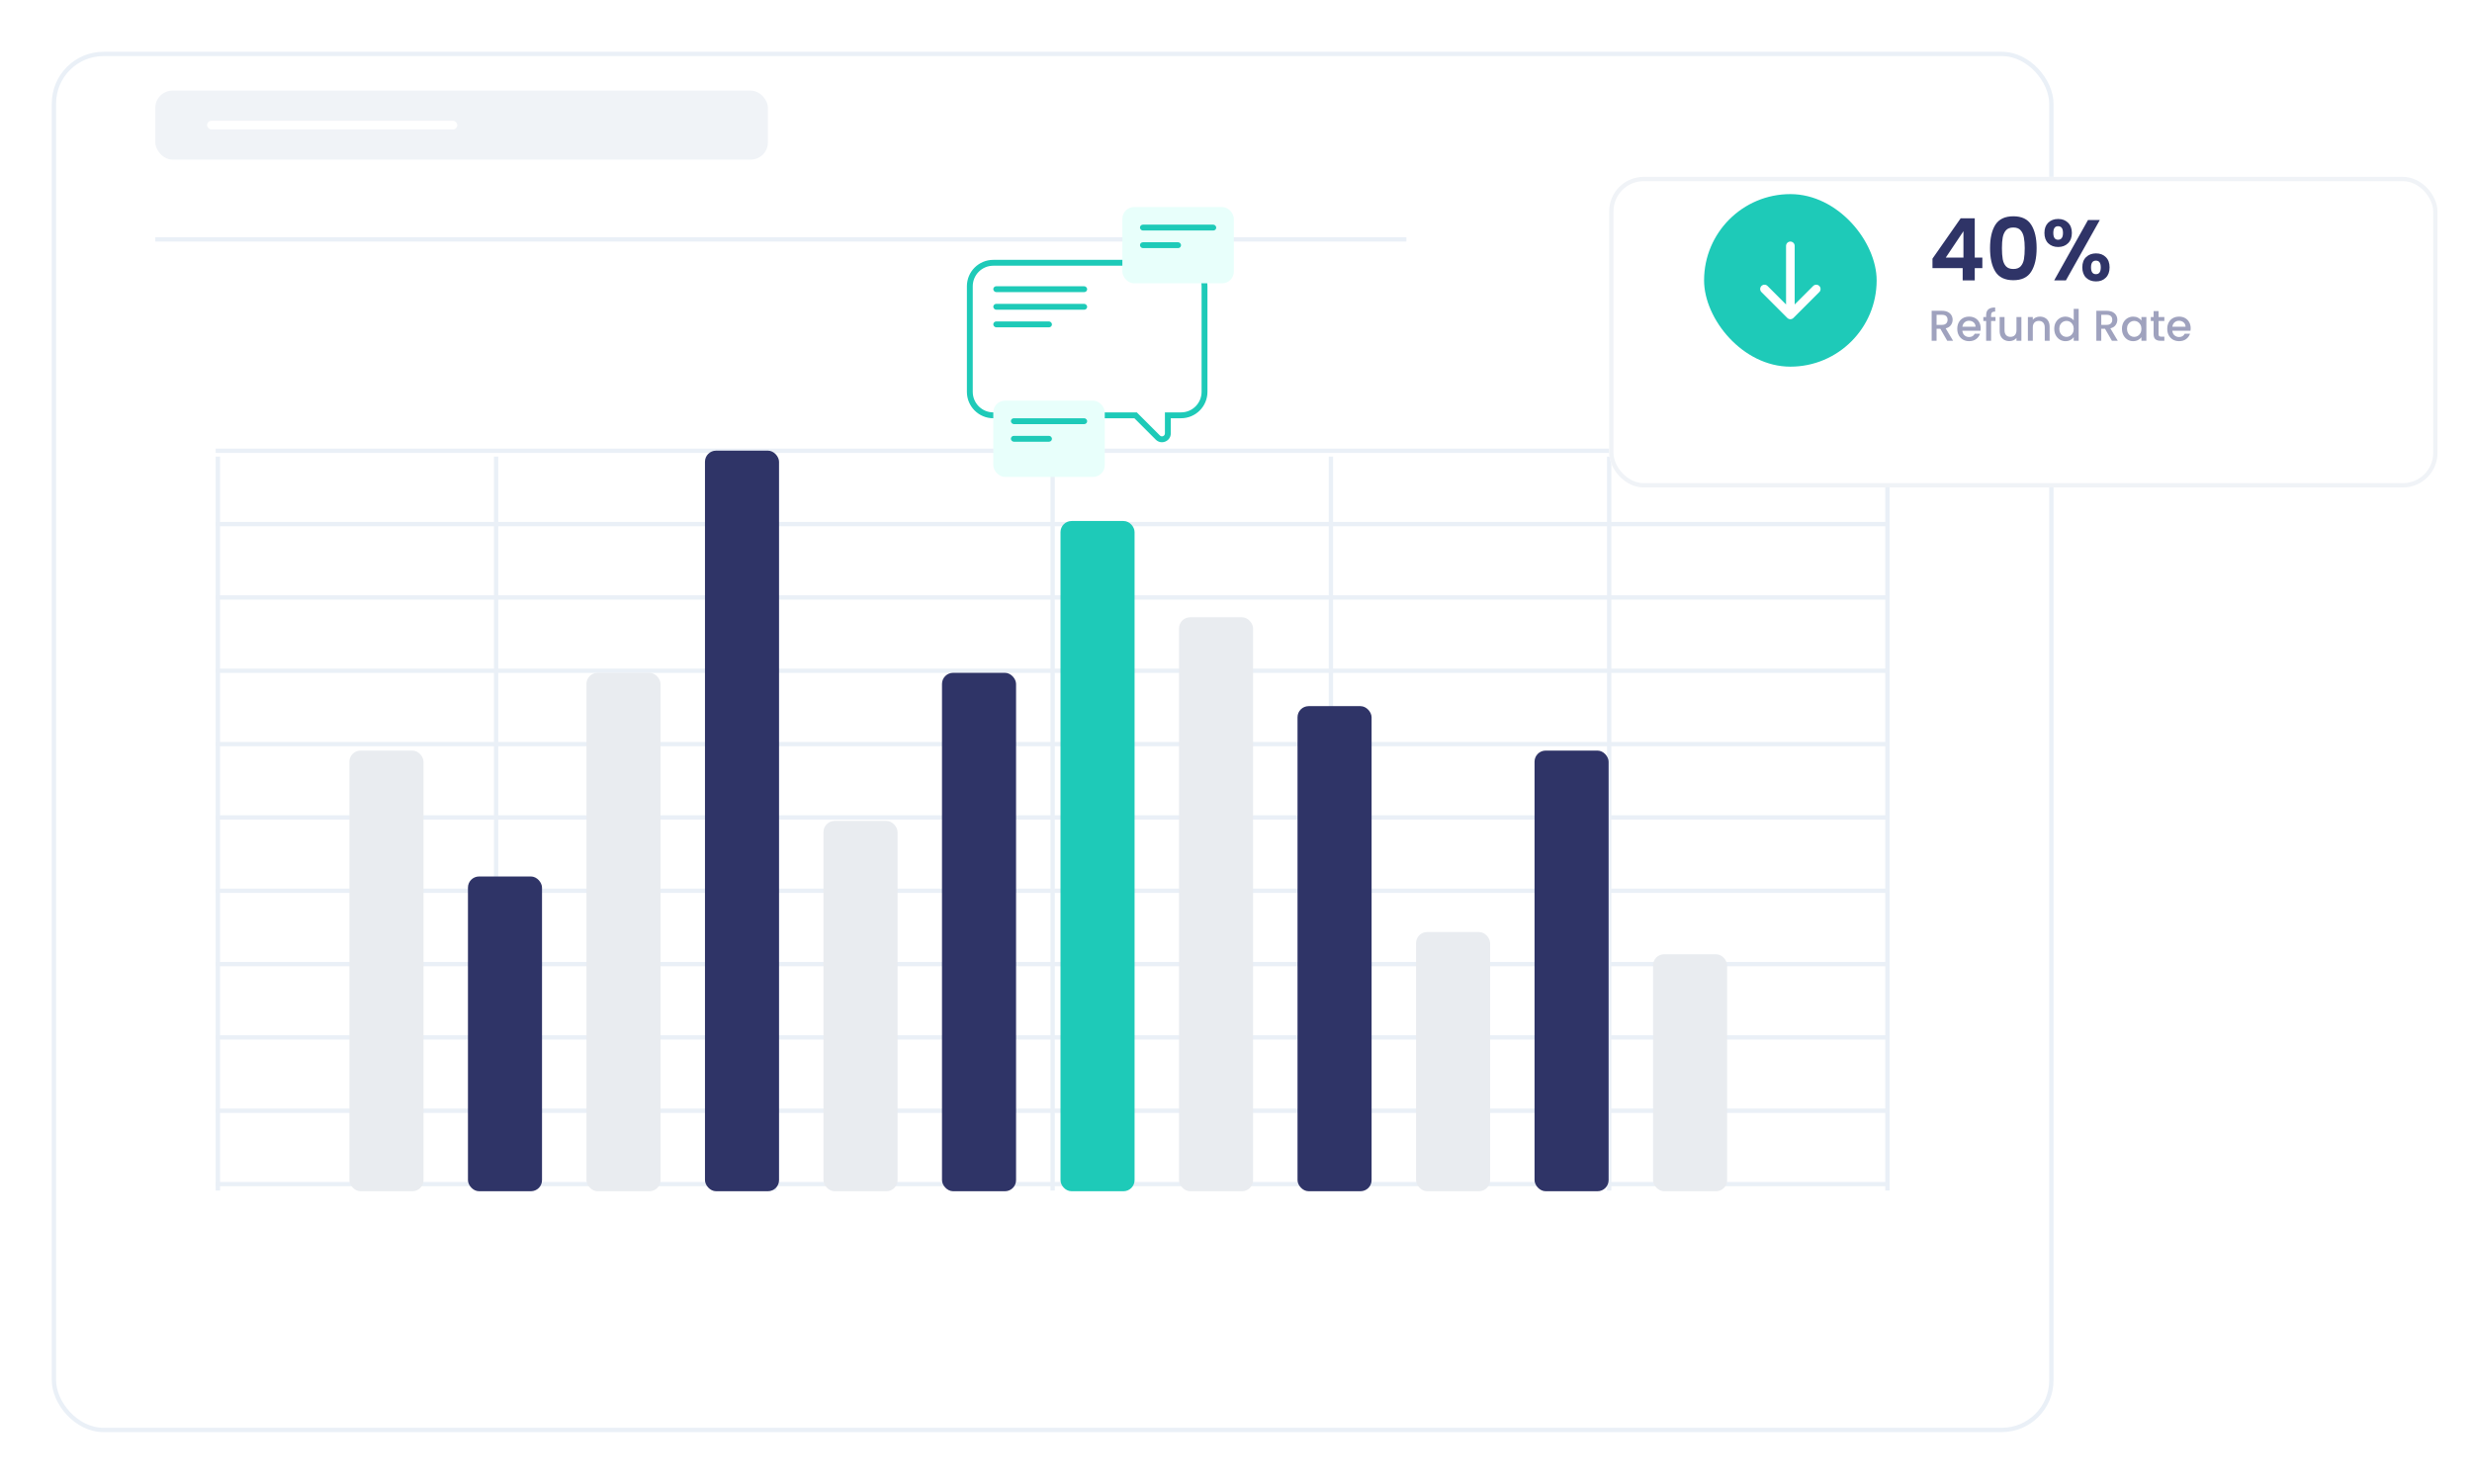 <svg width="573" height="344" viewBox="0 0 573 344" fill="none" xmlns="http://www.w3.org/2000/svg">
<g filter="url(#filter0_d_6373_10256)">
<rect x="12" y="4" width="464" height="320" rx="12" fill="white"/>
<rect x="12.5" y="4.5" width="463" height="319" rx="11.5" stroke="#EAF0F7"/>
</g>
<rect x="50" y="104" width="388" height="1" fill="#EAF0F7"/>
<rect x="50" y="121" width="388" height="1" fill="#EAF0F7"/>
<rect x="50" y="138" width="388" height="1" fill="#EAF0F7"/>
<rect x="50" y="155" width="388" height="1" fill="#EAF0F7"/>
<rect x="50" y="172" width="388" height="1" fill="#EAF0F7"/>
<rect x="50" y="189" width="388" height="1" fill="#EAF0F7"/>
<rect x="50" y="206" width="388" height="1" fill="#EAF0F7"/>
<rect x="50" y="223" width="388" height="1" fill="#EAF0F7"/>
<rect x="50" y="240" width="388" height="1" fill="#EAF0F7"/>
<rect x="50" y="257" width="388" height="1" fill="#EAF0F7"/>
<rect x="50" y="274" width="388" height="1" fill="#EAF0F7"/>
<g clip-path="url(#clip0_6373_10256)">
<rect x="50" y="105.84" width="1" height="230" fill="#EAF0F7"/>
<rect x="114.5" y="105.84" width="1" height="230" fill="#EAF0F7"/>
<rect x="179" y="105.84" width="1" height="230" fill="#EAF0F7"/>
<rect x="243.5" y="105.84" width="1" height="230" fill="#EAF0F7"/>
<rect x="308" y="105.84" width="1" height="230" fill="#EAF0F7"/>
<rect x="372.5" y="105.84" width="1" height="230" fill="#EAF0F7"/>
<rect x="437" y="105.84" width="1" height="230" fill="#EAF0F7"/>
</g>
<rect x="36" y="55" width="290" height="1" fill="#EAF0F7"/>
<rect x="81" y="174.004" width="17.169" height="102.155" rx="2.575" fill="#E9ECF0"/>
<rect x="108.47" y="203.19" width="17.169" height="72.968" rx="2.575" fill="#2F3467"/>
<rect x="135.94" y="155.977" width="17.169" height="120.182" rx="2.575" fill="#E9ECF0"/>
<rect x="163.41" y="104.47" width="17.169" height="171.688" rx="2.575" fill="#2F3467"/>
<rect x="190.881" y="190.313" width="17.169" height="85.844" rx="2.575" fill="#E9ECF0"/>
<rect x="218.351" y="155.977" width="17.169" height="120.182" rx="2.575" fill="#2F3467"/>
<rect x="246.679" y="121.639" width="15.452" height="153.661" rx="1.717" fill="#1ECAB8" stroke="#1ECAB8" stroke-width="1.717"/>
<rect x="273.291" y="143.1" width="17.169" height="133.058" rx="2.575" fill="#E9ECF0"/>
<rect x="300.761" y="163.702" width="17.169" height="112.456" rx="2.575" fill="#2F3467"/>
<rect x="328.231" y="216.067" width="17.169" height="60.091" rx="2.575" fill="#E9ECF0"/>
<rect x="355.701" y="174.004" width="17.169" height="102.155" rx="2.575" fill="#2F3467"/>
<rect x="383.172" y="221.218" width="17.169" height="54.94" rx="2.575" fill="#E9ECF0"/>
<path fill-rule="evenodd" clip-rule="evenodd" d="M230.243 60.92C227.238 60.92 224.803 63.355 224.803 66.36V90.84C224.803 93.844 227.238 96.28 230.243 96.28H263.223L268.381 101.438C269.238 102.295 270.703 101.688 270.703 100.477V96.28H273.763C276.767 96.28 279.203 93.844 279.203 90.84V66.36C279.203 63.355 276.767 60.92 273.763 60.92H230.243Z" fill="white"/>
<path d="M263.223 96.28L263.704 95.799L263.504 95.6H263.223V96.28ZM268.381 101.438L267.9 101.919V101.919L268.381 101.438ZM270.703 96.28V95.6H270.023V96.28H270.703ZM225.483 66.36C225.483 63.731 227.614 61.6 230.243 61.6V60.24C226.863 60.24 224.123 62.98 224.123 66.36H225.483ZM225.483 90.84V66.36H224.123V90.84H225.483ZM230.243 95.6C227.614 95.6 225.483 93.469 225.483 90.84H224.123C224.123 94.22 226.863 96.96 230.243 96.96V95.6ZM263.223 95.6H230.243V96.96H263.223V95.6ZM262.742 96.761L267.9 101.919L268.862 100.957L263.704 95.799L262.742 96.761ZM267.9 101.919C269.185 103.204 271.383 102.294 271.383 100.477H270.023C270.023 101.082 269.29 101.386 268.862 100.957L267.9 101.919ZM271.383 100.477V96.28H270.023V100.477H271.383ZM273.763 95.6H270.703V96.96H273.763V95.6ZM278.523 90.84C278.523 93.469 276.392 95.6 273.763 95.6V96.96C277.143 96.96 279.883 94.22 279.883 90.84H278.523ZM278.523 66.36V90.84H279.883V66.36H278.523ZM273.763 61.6C276.392 61.6 278.523 63.731 278.523 66.36H279.883C279.883 62.98 277.143 60.24 273.763 60.24V61.6ZM230.243 61.6H273.763V60.24H230.243V61.6Z" fill="#1ECAB8"/>
<rect x="230.24" y="66.36" width="21.76" height="1.36" rx="0.68" fill="#1ECAB8"/>
<rect x="230.24" y="70.44" width="21.76" height="1.36" rx="0.68" fill="#1ECAB8"/>
<rect x="230.24" y="74.519" width="13.6" height="1.36" rx="0.68" fill="#1ECAB8"/>
<rect x="260.16" y="48" width="25.84" height="17.68" rx="2.72" fill="#E8FFFB"/>
<rect x="264.24" y="52.08" width="17.68" height="1.36" rx="0.68" fill="#1ECAB8"/>
<rect x="264.24" y="56.16" width="9.52" height="1.36" rx="0.68" fill="#1ECAB8"/>
<rect x="230.24" y="92.88" width="25.84" height="17.68" rx="2.72" fill="#E8FFFB"/>
<rect x="234.32" y="96.96" width="17.68" height="1.36" rx="0.68" fill="#1ECAB8"/>
<rect x="234.32" y="101.04" width="9.52" height="1.36" rx="0.68" fill="#1ECAB8"/>
<g filter="url(#filter1_d_6373_10256)">
<rect x="373" y="29" width="192" height="72" rx="8" fill="white"/>
<rect x="373.5" y="29.5" width="191" height="71" rx="7.5" stroke="#F0F3F7"/>
</g>
<rect x="395" y="45" width="40" height="40" rx="20" fill="#1ECAB8"/>
<path d="M415 57V73M415 73L409 67M415 73L421 67" stroke="white" stroke-width="2" stroke-linecap="round" stroke-linejoin="round"/>
<path d="M447.94 62.16V59.96L454.48 50.6H457.74V59.72H459.5V62.16H457.74V65H454.94V62.16H447.94ZM455.12 53.6L451.02 59.72H455.12V53.6ZM461.283 57.52C461.283 55.213 461.696 53.407 462.523 52.1C463.363 50.793 464.749 50.14 466.683 50.14C468.616 50.14 469.996 50.793 470.823 52.1C471.663 53.407 472.083 55.213 472.083 57.52C472.083 59.84 471.663 61.66 470.823 62.98C469.996 64.3 468.616 64.96 466.683 64.96C464.749 64.96 463.363 64.3 462.523 62.98C461.696 61.66 461.283 59.84 461.283 57.52ZM469.323 57.52C469.323 56.533 469.256 55.707 469.123 55.04C469.003 54.36 468.749 53.807 468.363 53.38C467.989 52.953 467.429 52.74 466.683 52.74C465.936 52.74 465.369 52.953 464.983 53.38C464.609 53.807 464.356 54.36 464.223 55.04C464.103 55.707 464.043 56.533 464.043 57.52C464.043 58.533 464.103 59.387 464.223 60.08C464.343 60.76 464.596 61.313 464.983 61.74C465.369 62.153 465.936 62.36 466.683 62.36C467.429 62.36 467.996 62.153 468.383 61.74C468.769 61.313 469.023 60.76 469.143 60.08C469.263 59.387 469.323 58.533 469.323 57.52ZM473.892 54C473.892 52.987 474.186 52.193 474.772 51.62C475.372 51.047 476.139 50.76 477.072 50.76C478.006 50.76 478.766 51.047 479.352 51.62C479.952 52.193 480.252 52.987 480.252 54C480.252 55.027 479.952 55.827 479.352 56.4C478.766 56.973 478.006 57.26 477.072 57.26C476.139 57.26 475.372 56.973 474.772 56.4C474.186 55.827 473.892 55.027 473.892 54ZM486.732 51L478.872 65H476.152L483.992 51H486.732ZM477.052 52.44C476.319 52.44 475.952 52.96 475.952 54C475.952 55.053 476.319 55.58 477.052 55.58C477.412 55.58 477.692 55.453 477.892 55.2C478.092 54.933 478.192 54.533 478.192 54C478.192 52.96 477.812 52.44 477.052 52.44ZM482.672 61.98C482.672 60.953 482.966 60.16 483.552 59.6C484.152 59.027 484.919 58.74 485.852 58.74C486.786 58.74 487.539 59.027 488.112 59.6C488.699 60.16 488.992 60.953 488.992 61.98C488.992 63.007 488.699 63.807 488.112 64.38C487.539 64.953 486.786 65.24 485.852 65.24C484.906 65.24 484.139 64.953 483.552 64.38C482.966 63.807 482.672 63.007 482.672 61.98ZM485.832 60.42C485.072 60.42 484.692 60.94 484.692 61.98C484.692 63.033 485.072 63.56 485.832 63.56C486.579 63.56 486.952 63.033 486.952 61.98C486.952 60.94 486.579 60.42 485.832 60.42Z" fill="#2F3467"/>
<path d="M451.36 79L449.76 76.22H448.89V79H447.75V72.05H450.15C450.683 72.05 451.133 72.143 451.5 72.33C451.873 72.517 452.15 72.767 452.33 73.08C452.517 73.393 452.61 73.743 452.61 74.13C452.61 74.583 452.477 74.997 452.21 75.37C451.95 75.737 451.547 75.987 451 76.12L452.72 79H451.36ZM448.89 75.31H450.15C450.577 75.31 450.897 75.203 451.11 74.99C451.33 74.777 451.44 74.49 451.44 74.13C451.44 73.77 451.333 73.49 451.12 73.29C450.907 73.083 450.583 72.98 450.15 72.98H448.89V75.31ZM459.118 76.11C459.118 76.317 459.105 76.503 459.078 76.67H454.868C454.902 77.11 455.065 77.463 455.358 77.73C455.652 77.997 456.012 78.13 456.438 78.13C457.052 78.13 457.485 77.873 457.738 77.36H458.968C458.802 77.867 458.498 78.283 458.058 78.61C457.625 78.93 457.085 79.09 456.438 79.09C455.912 79.09 455.438 78.973 455.018 78.74C454.605 78.5 454.278 78.167 454.038 77.74C453.805 77.307 453.688 76.807 453.688 76.24C453.688 75.673 453.802 75.177 454.028 74.75C454.262 74.317 454.585 73.983 454.998 73.75C455.418 73.517 455.898 73.4 456.438 73.4C456.958 73.4 457.422 73.513 457.828 73.74C458.235 73.967 458.552 74.287 458.778 74.7C459.005 75.107 459.118 75.577 459.118 76.11ZM457.928 75.75C457.922 75.33 457.772 74.993 457.478 74.74C457.185 74.487 456.822 74.36 456.388 74.36C455.995 74.36 455.658 74.487 455.378 74.74C455.098 74.987 454.932 75.323 454.878 75.75H457.928ZM462.55 74.42H461.53V79H460.38V74.42H459.73V73.49H460.38V73.1C460.38 72.467 460.547 72.007 460.88 71.72C461.22 71.427 461.75 71.28 462.47 71.28V72.23C462.124 72.23 461.88 72.297 461.74 72.43C461.6 72.557 461.53 72.78 461.53 73.1V73.49H462.55V74.42ZM468.551 73.49V79H467.411V78.35C467.231 78.577 466.994 78.757 466.701 78.89C466.414 79.017 466.107 79.08 465.781 79.08C465.347 79.08 464.957 78.99 464.611 78.81C464.271 78.63 464.001 78.363 463.801 78.01C463.607 77.657 463.511 77.23 463.511 76.73V73.49H464.641V76.56C464.641 77.053 464.764 77.433 465.011 77.7C465.257 77.96 465.594 78.09 466.021 78.09C466.447 78.09 466.784 77.96 467.031 77.7C467.284 77.433 467.411 77.053 467.411 76.56V73.49H468.551ZM472.835 73.4C473.268 73.4 473.655 73.49 473.995 73.67C474.341 73.85 474.611 74.117 474.805 74.47C474.998 74.823 475.095 75.25 475.095 75.75V79H473.965V75.92C473.965 75.427 473.841 75.05 473.595 74.79C473.348 74.523 473.011 74.39 472.585 74.39C472.158 74.39 471.818 74.523 471.565 74.79C471.318 75.05 471.195 75.427 471.195 75.92V79H470.055V73.49H471.195V74.12C471.381 73.893 471.618 73.717 471.905 73.59C472.198 73.463 472.508 73.4 472.835 73.4ZM476.169 76.22C476.169 75.667 476.282 75.177 476.509 74.75C476.742 74.323 477.055 73.993 477.449 73.76C477.849 73.52 478.292 73.4 478.779 73.4C479.139 73.4 479.492 73.48 479.839 73.64C480.192 73.793 480.472 74 480.679 74.26V71.6H481.829V79H480.679V78.17C480.492 78.437 480.232 78.657 479.899 78.83C479.572 79.003 479.195 79.09 478.769 79.09C478.289 79.09 477.849 78.97 477.449 78.73C477.055 78.483 476.742 78.143 476.509 77.71C476.282 77.27 476.169 76.773 476.169 76.22ZM480.679 76.24C480.679 75.86 480.599 75.53 480.439 75.25C480.285 74.97 480.082 74.757 479.829 74.61C479.575 74.463 479.302 74.39 479.009 74.39C478.715 74.39 478.442 74.463 478.189 74.61C477.935 74.75 477.729 74.96 477.569 75.24C477.415 75.513 477.339 75.84 477.339 76.22C477.339 76.6 477.415 76.933 477.569 77.22C477.729 77.507 477.935 77.727 478.189 77.88C478.449 78.027 478.722 78.1 479.009 78.1C479.302 78.1 479.575 78.027 479.829 77.88C480.082 77.733 480.285 77.52 480.439 77.24C480.599 76.953 480.679 76.62 480.679 76.24ZM489.534 79L487.934 76.22H487.064V79H485.924V72.05H488.324C488.857 72.05 489.307 72.143 489.674 72.33C490.047 72.517 490.324 72.767 490.504 73.08C490.69 73.393 490.784 73.743 490.784 74.13C490.784 74.583 490.65 74.997 490.384 75.37C490.124 75.737 489.72 75.987 489.174 76.12L490.894 79H489.534ZM487.064 75.31H488.324C488.75 75.31 489.07 75.203 489.284 74.99C489.504 74.777 489.614 74.49 489.614 74.13C489.614 73.77 489.507 73.49 489.294 73.29C489.08 73.083 488.757 72.98 488.324 72.98H487.064V75.31ZM491.862 76.22C491.862 75.667 491.976 75.177 492.202 74.75C492.436 74.323 492.749 73.993 493.142 73.76C493.542 73.52 493.982 73.4 494.462 73.4C494.896 73.4 495.272 73.487 495.592 73.66C495.919 73.827 496.179 74.037 496.372 74.29V73.49H497.522V79H496.372V78.18C496.179 78.44 495.916 78.657 495.582 78.83C495.249 79.003 494.869 79.09 494.442 79.09C493.969 79.09 493.536 78.97 493.142 78.73C492.749 78.483 492.436 78.143 492.202 77.71C491.976 77.27 491.862 76.773 491.862 76.22ZM496.372 76.24C496.372 75.86 496.292 75.53 496.132 75.25C495.979 74.97 495.776 74.757 495.522 74.61C495.269 74.463 494.996 74.39 494.702 74.39C494.409 74.39 494.136 74.463 493.882 74.61C493.629 74.75 493.422 74.96 493.262 75.24C493.109 75.513 493.032 75.84 493.032 76.22C493.032 76.6 493.109 76.933 493.262 77.22C493.422 77.507 493.629 77.727 493.882 77.88C494.142 78.027 494.416 78.1 494.702 78.1C494.996 78.1 495.269 78.027 495.522 77.88C495.776 77.733 495.979 77.52 496.132 77.24C496.292 76.953 496.372 76.62 496.372 76.24ZM500.35 74.42V77.47C500.35 77.677 500.396 77.827 500.49 77.92C500.59 78.007 500.756 78.05 500.99 78.05H501.69V79H500.79C500.276 79 499.883 78.88 499.61 78.64C499.336 78.4 499.2 78.01 499.2 77.47V74.42H498.55V73.49H499.2V72.12H500.35V73.49H501.69V74.42H500.35ZM507.79 76.11C507.79 76.317 507.777 76.503 507.75 76.67H503.54C503.574 77.11 503.737 77.463 504.03 77.73C504.324 77.997 504.684 78.13 505.11 78.13C505.724 78.13 506.157 77.873 506.41 77.36H507.64C507.474 77.867 507.17 78.283 506.73 78.61C506.297 78.93 505.757 79.09 505.11 79.09C504.584 79.09 504.11 78.973 503.69 78.74C503.277 78.5 502.95 78.167 502.71 77.74C502.477 77.307 502.36 76.807 502.36 76.24C502.36 75.673 502.474 75.177 502.7 74.75C502.934 74.317 503.257 73.983 503.67 73.75C504.09 73.517 504.57 73.4 505.11 73.4C505.63 73.4 506.094 73.513 506.5 73.74C506.907 73.967 507.224 74.287 507.45 74.7C507.677 75.107 507.79 75.577 507.79 76.11ZM506.6 75.75C506.594 75.33 506.444 74.993 506.15 74.74C505.857 74.487 505.494 74.36 505.06 74.36C504.667 74.36 504.33 74.487 504.05 74.74C503.77 74.987 503.604 75.323 503.55 75.75H506.6Z" fill="#9FA2BE"/>
<rect x="36" y="21" width="142" height="16" rx="4" fill="#F0F3F7"/>
<rect x="48" y="28" width="58" height="2" rx="1" fill="white"/>
<defs>
<filter id="filter0_d_6373_10256" x="0" y="0" width="488" height="344" filterUnits="userSpaceOnUse" color-interpolation-filters="sRGB">
<feFlood flood-opacity="0" result="BackgroundImageFix"/>
<feColorMatrix in="SourceAlpha" type="matrix" values="0 0 0 0 0 0 0 0 0 0 0 0 0 0 0 0 0 0 127 0" result="hardAlpha"/>
<feMorphology radius="12" operator="erode" in="SourceAlpha" result="effect1_dropShadow_6373_10256"/>
<feOffset dy="8"/>
<feGaussianBlur stdDeviation="12"/>
<feComposite in2="hardAlpha" operator="out"/>
<feColorMatrix type="matrix" values="0 0 0 0 0.184 0 0 0 0 0.204 0 0 0 0 0.404 0 0 0 0.16 0"/>
<feBlend mode="normal" in2="BackgroundImageFix" result="effect1_dropShadow_6373_10256"/>
<feBlend mode="normal" in="SourceGraphic" in2="effect1_dropShadow_6373_10256" result="shape"/>
</filter>
<filter id="filter1_d_6373_10256" x="365" y="29" width="208" height="92" filterUnits="userSpaceOnUse" color-interpolation-filters="sRGB">
<feFlood flood-opacity="0" result="BackgroundImageFix"/>
<feColorMatrix in="SourceAlpha" type="matrix" values="0 0 0 0 0 0 0 0 0 0 0 0 0 0 0 0 0 0 127 0" result="hardAlpha"/>
<feMorphology radius="12" operator="erode" in="SourceAlpha" result="effect1_dropShadow_6373_10256"/>
<feOffset dy="12"/>
<feGaussianBlur stdDeviation="10"/>
<feComposite in2="hardAlpha" operator="out"/>
<feColorMatrix type="matrix" values="0 0 0 0 0.184 0 0 0 0 0.204 0 0 0 0 0.404 0 0 0 0.24 0"/>
<feBlend mode="normal" in2="BackgroundImageFix" result="effect1_dropShadow_6373_10256"/>
<feBlend mode="normal" in="SourceGraphic" in2="effect1_dropShadow_6373_10256" result="shape"/>
</filter>
<clipPath id="clip0_6373_10256">
<rect width="388" height="170.16" fill="white" transform="translate(50 105.84)"/>
</clipPath>
</defs>
</svg>
